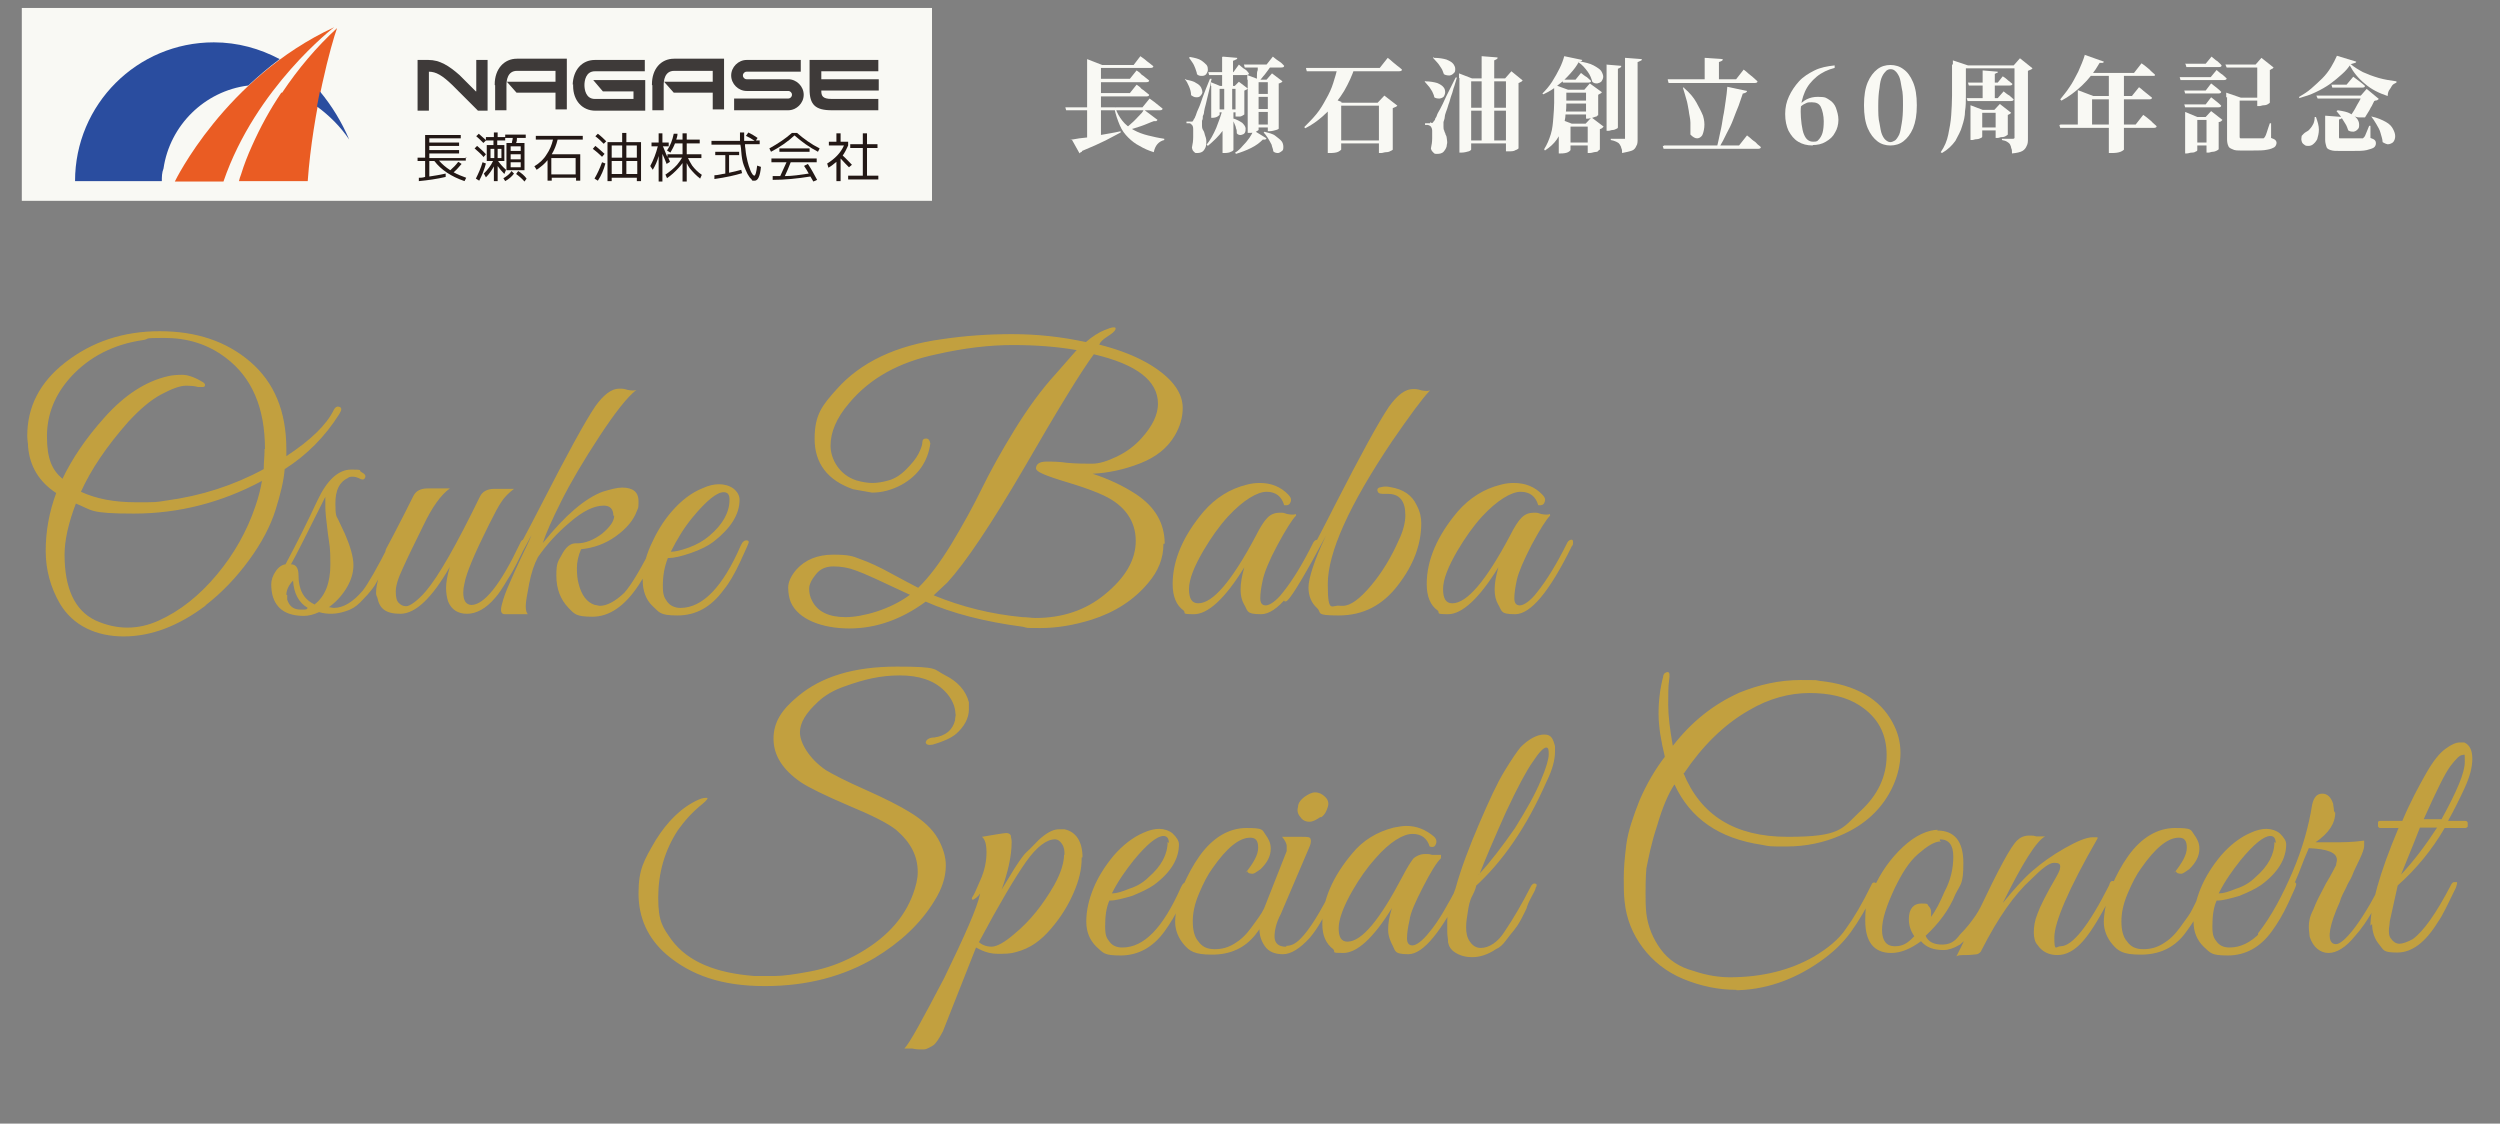 <?xml version="1.0" encoding="UTF-8"?>
<svg id="_レイヤー_2" xmlns="http://www.w3.org/2000/svg" version="1.1" viewBox="0 0 596.3 268">
  <rect x="0" y="0" width="596.3" height="268" fill="#808080" stroke="none"/>
  <!-- Generator: Adobe Illustrator 29.1.0, SVG Export Plug-In . SVG Version: 2.1.0 Build 142)  -->
  <defs>
    <style>
      .st0 {
        fill: #3e3a39;
      }

      .st1 {
        fill: #231815;
      }

      .st2, .st3 {
        fill: #f9f9f4;
      }

      .st4 {
        fill: #c2a03f;
      }

      .st5 {
        fill: #ea5c23;
      }

      .st6 {
        fill: #2a4d9f;
      }

      .st3 {
        isolation: isolate;
      }
    </style>
  </defs>
  <g>
    <g>
      <path class="st4" d="M174,119.1c0-1.2-.5-1.7-1.4-1.7-1.6,0-4.1,2-7.4,6-2,2.4-3.7,5.2-5.2,8.2,1,0,2.4-.3,4.3-1,1.9-.7,3.5-1.6,4.9-2.8,3.2-2.7,4.8-5.6,4.8-8.6h0ZM159.3,133.1c-.8,2-1.2,4.2-1.2,6.6s.4,2.9,1.1,3.9c.7.9,1.8,1.4,3.1,1.4,5.3,0,10.1-5,14.4-14.9.4-.9.9-1.3,1.5-1.2.2,0,.4.2.4.4s-.7,1.8-2,4.6-2.6,5.1-4,6.8c-3,4.1-6.6,6.1-11,6.1s-4.3-.8-5.9-2.2c-1.6-1.5-2.4-3.6-2.4-6.2s.6-5.4,1.9-8.3,2.9-5.7,5.1-8.2c2.2-2.5,4.6-4.4,7.4-5.5,1.3-.6,2.6-.9,3.8-.9s2.4.3,3.4,1c1,.8,1.5,1.7,1.5,2.7,0,3.5-2.1,6.8-6.2,10-1.3,1-3.1,1.9-5.4,2.7-2.3.8-4.1,1.2-5.3,1.2h-.2ZM146.3,123c0-1.6-.8-2.4-2.3-2.4-2.3,0-5,1.3-8.1,4-3.1,2.6-5.6,5.4-7.6,8.3-.9,1.7-1.6,3.8-2.1,6.4s-.8,4.3-.8,5.3.2,1.6.5,1.9h-5.5c-.9,0-1.1-.8-.7-2.3.4-1.6,1-3.2,1.8-5s1.7-3.9,2.8-6.2,2-4.1,2.5-5.4c-4.8,9-7.8,14.2-9.2,15.5-.6.5-.8.3-.8-.5s0-.4.2-.6c2-2.7,6.1-9.9,12.2-21.8,6.1-11.9,10.3-19.6,12.8-23.3,2-2.8,3.9-4.2,5.7-4.2h.5s.6,0,1.5.3c1,.2,1.7.2,2.1,0-2.1,1.6-5.1,5.4-8.9,11.2-3.8,5.8-6.8,10.9-9,15.3s-3.7,7.7-4.4,10c5.3-6.6,10-10.6,14.2-12.2,2-.6,3.5-1,4.7-1,2.6,0,3.9,1.1,3.9,3.2s-.1,1.5-.4,2.4c-.8,2.2-2.5,4.2-5,6-2.5,1.8-5.3,2.8-8.3,3.1-.7,1.6-1,3.1-1,4.5s.1,2.6.4,3.7c.7,2.8,2,4.5,3.9,5.1.4,0,.8.2,1.2.2,1.6,0,3.6-1,5.8-3.1,1.8-2,4.1-6,7.1-11.9.4-.8.7-1,.9-.7s.4.5.4.7-.4,1.3-1.3,3.4c-.9,2-2.1,4.3-3.7,6.7-3.3,5-7,7.5-11,7.5s-4.3-.7-5.7-2.1c-1.9-2-2.9-4.5-2.9-7.7s.4-3.3,1.3-5,1.9-2.6,3.1-2.7h.5c2,0,4-.8,6-2.3,1.9-1.6,2.9-3,2.9-4.3h-.2ZM89.7,141.4c0-2.5,1.1-5.5,3.2-9.1-.9,0-1.2-.5-.8-1.4l1.6-3c2-3.8,3.6-7,4.9-9.6.6-1.2,1.7-1.8,3.4-1.8h5.3c-2.1,1.5-4.2,4.4-6.3,8.8-2.1,4.3-3.8,7.7-4.9,10.2-1.2,2.5-1.7,4.3-1.7,5.6s.2,2.2.7,2.7,1,.8,1.8.8,2.6-1.2,4.6-3.5c3.1-3.6,7.4-11.2,13-22.7.6-1.2,1.8-1.8,3.4-1.8h4.7c-1.3,1-2.3,2-3,3.1-.7,1-1.7,2.9-3,5.5-3.5,7-5.4,11.6-5.8,13.9-.2.8-.3,1.6-.3,2.2,0,1.9.6,2.9,1.9,3,3.1,0,7-4.9,11.6-14.6.3-.8.7-1.1,1-.9s.5.4.5.7-.3,1-.8,2l-1.5,3c-.5,1-1.2,2.3-2.3,4-1,1.7-1.9,3.1-2.8,4.1-2.2,2.6-4.5,3.8-6.7,3.8s-3.7-1-4.5-2.9c-.3-.9-.5-2-.5-3.3s.3-3,.9-5c-4.2,7.4-8.2,11.2-11.8,11.2s-5-1.3-5.5-3.9c-.2-.3-.3-.7-.3-1.1h0ZM68.5,141.9v1.1c.5,1.6,1.5,2.4,3.2,2.4s1.3,0,1.7-.4c-2.2-1.3-3.3-3.5-3.5-6.5-1,1-1.6,2.2-1.6,3.4h.2ZM75,144.2c2.6-2,3.8-5.2,3.8-9.6s-.2-4.3-.6-7.4-.6-5.2-.6-6.4v-2.3c-4.4,8.8-7.1,14.2-8.2,16.1,1.2,0,1.8.9,1.8,2.6,0,3.4,1.2,5.7,3.7,6.9h0ZM78,144.8c.8,0,1.3.2,1.6.2,2.3,0,4.6-1.4,6.9-4.1,1.2-1.5,3.4-5.3,6.5-11.4,0-.3.3-.4.6-.4.5,0,.8,0,.8.6s0,.5-.4,1-.5,1.1-.7,1.6-.6,1.3-1.1,2.4-1,1.9-1.4,2.5-.8,1.4-1.4,2.4c-.6.9-1.2,1.6-1.7,2.2l-1.8,1.9c-1,1-2.1,1.7-3.5,2.1-2.1.7-4.2.8-6.3.2-1.3.6-2.5.9-3.6.9-4.1,0-6.6-1.6-7.5-4.9-.2-.8-.3-1.7-.3-2.7s.4-2.1,1.1-3.1,1.5-1.5,2.3-1.6c3-5.6,5.5-10.7,7.6-15.2,2.3-4.9,5-7.4,8.1-7.4s1.6.2,2.4.6,1.1.8.9,1.3-.6.6-1.2.3-1.2-.5-1.7-.5-.9,0-1.2.3c-2,.9-3,2.9-3,6s.2,3,.7,4,1,2.2,1.6,3.4c1.3,3,2,5.5,2,7.4s-.6,3.8-1.8,5.7c-1.2,1.9-2.7,3.4-4.3,4.5h0l-.2-.2ZM62.5,114.7c-9.7,5.2-19.9,7.8-30.6,7.8s-9.8-.8-13.8-2.4c-1.8,4.7-2.7,8.8-2.7,12.2,0,8,2.4,13.2,7.2,15.6,2.6,1.2,5.2,1.8,7.8,1.8s5.1-.6,7.5-1.7c5.1-2.3,9.7-6,13.8-10.9s7.2-10.4,9.2-16.3c.8-2.3,1.3-4.4,1.6-6.2h0ZM63.2,107.1c0-9.8-3.1-17.1-9.4-21.8-4.2-3.2-9.1-4.7-14.6-4.7s-3.3.2-5,.5c-7.1,1-12.9,4-17.3,8.8-3.8,4.2-5.7,8.9-5.7,14.2s1.2,8,3.7,10.1c2.3-4.8,5.6-9.7,10-14.6,4.8-5.4,9.9-8.7,15.3-9.9.9-.2,2-.3,3.3-.3s3,.6,4.8,1.7c.4.2.6.5.6.7s0,.4-.4.5h-1.3c-.6-.2-1.6-.3-2.9-.3s-3.3.7-5.9,2.1c-2.6,1.4-5.1,3.6-7.8,6.5-5.2,5.9-8.9,11.4-11.3,16.7,3.7,1.7,8,2.5,13.1,2.5s4.7,0,7.2-.4c8.3-1.1,16.1-3.6,23.3-7.5,0-1.6.2-3.1.2-4.6h0v-.2h0ZM49.1,144.4c-6.5,4.9-13,7.4-19.6,7.4s-12.1-2.6-15.2-7.8c-2.2-3.8-3.4-8-3.4-12.6s.8-9.2,2.5-13.8c-4.1-2.7-6.3-6.4-6.7-11,0-.9-.2-1.7-.2-2.6,0-7,3-12.8,9-17.5,6.4-5,13.9-7.5,22.6-7.5s15.9,2.4,21.6,7.3,8.6,11.8,8.6,20.8v1.7c5.8-3.8,9.6-7.5,11.3-11,.3-.6.7-.9,1.1-.8.5,0,.7.3.7.6s-.2.7-.5,1.2c-3.4,5.4-7.8,9.8-13,13.1-.2,2.7-1,6-2.2,9.8s-3.3,7.8-6.3,11.9c-3,4.1-6.4,7.7-10.4,10.8h0Z"/>
      <path class="st4" d="M369.8,122.9c-1,1-2.5,3.4-4.5,7.1-1.9,3.7-3.1,6.5-3.5,8.3s-.6,3.3-.6,4.4.4,1.7,1.3,1.7,2.5-1,4.1-3.1c2.4-3,4.7-6.8,7.1-11.6.2-.5.5-.8.8-.9.5-.2.7,0,.7.5s0,.7-.3,1c-5.3,10.8-9.8,16.2-13.5,16.2s-3.1-.8-4.1-2.4c-.5-.9-.8-2-.8-3.5s.3-3.2.9-5.3c-4.6,7.5-8.7,11.2-12,11.2s-1.8-.3-2.5-.9c-1.7-1.2-2.6-3.3-2.6-6.3,0-5.7,2.5-11.5,7.4-17.3,2.8-3.2,6.2-5.4,10.3-6.4,1.1-.3,2.1-.4,3.1-.4,2.7,0,5,.9,6.8,2.8.6.6.8,1.2.5,1.8-.2.6-.7.8-1.5.7-.6-2.1-2-3.2-4.2-3.2s-5.6,2-9.2,5.9c-2.1,2.3-4,5-5.9,8.2-2.2,3.8-3.4,6.8-3.4,9.1s.7,3.4,2.2,3.4c3.5,0,8-5.3,13.7-16,1.1-2.2,2-3.6,2.8-4.4s1.7-1.2,2.9-1.2.8,0,1.8.3c1,.2,1.7.2,2.1,0h0v.3h.1ZM335.2,122.8c0-3.3-1.4-5-4.1-5h-.7c-1,0-1.6,0-1.8-.6-.2-.5,0-.9.8-1,.7-.2,1.5-.2,2.3,0,3,.5,5.1,1.9,6.2,4.3.8,1.5,1.1,2.9,1.1,4.3,0,5-1.8,9.9-5.5,14.7-3.7,4.9-8.4,7.3-14.2,7.3s-3.9-.6-5.2-1.8c-1.3-1.2-2-2.8-2-4.9s1.4-6.6,4.2-12.4c-4.8,9-7.9,14.2-9.2,15.5-.6.5-.9.3-.9-.5s0-.4.2-.6c2-2.7,6.1-9.9,12.1-21.8,6.1-11.9,10.3-19.6,12.8-23.3,2-2.8,3.9-4.2,5.7-4.2h.5s.6,0,1.5.3c1,.2,1.7.2,2.1,0-1.9,2-4.9,6.1-9.1,12.2-10.2,15.2-15.3,26.5-15.3,34s1,4.8,3,5.2h.6c1.8,0,4-1.6,6.7-4.8s4.9-6.9,6.7-11c1-2.1,1.5-4.1,1.5-5.8h0ZM309.2,122.9c-1,1-2.5,3.4-4.5,7.1s-3.1,6.5-3.5,8.3-.6,3.3-.6,4.4.4,1.7,1.3,1.7,2.5-1,4.1-3.1c2.4-3,4.7-6.8,7.1-11.6.2-.5.5-.8.8-.9.5-.2.7,0,.7.5s0,.7-.3,1c-5.3,10.8-9.8,16.2-13.5,16.2s-3.1-.8-4.1-2.4c-.5-.9-.8-2-.8-3.5s.3-3.2.9-5.3c-4.6,7.5-8.7,11.2-12,11.2s-1.8-.3-2.5-.9c-1.7-1.2-2.6-3.3-2.6-6.3,0-5.7,2.5-11.5,7.4-17.3,2.8-3.2,6.2-5.4,10.3-6.4,1.1-.3,2.1-.4,3.1-.4,2.7,0,5,.9,6.8,2.8.6.6.8,1.2.5,1.8-.2.6-.7.8-1.5.7-.6-2.1-2-3.2-4.2-3.2s-5.6,2-9.2,5.9c-2.1,2.3-4,5-5.9,8.2-2.2,3.8-3.4,6.8-3.4,9.1s.7,3.4,2.2,3.4c3.5,0,8-5.3,13.7-16,1.1-2.2,2-3.6,2.8-4.4s1.7-1.2,2.9-1.2.8,0,1.8.3c1,.2,1.7.2,2.1,0h0v.3h.1ZM217.1,141.9c-6.8-3.2-11.1-5.2-12.9-5.8-1.8-.7-3.6-1-5.4-1s-3.2.6-4.2,1.9c-1,1.2-1.6,2.4-1.6,3.4s.2,2,.7,2.9c1.3,2.6,4,3.9,8,3.9s10.6-1.8,15.3-5.3h0ZM247,147.4c6.5,0,12-1.9,16.5-5.6,4.9-4,7.4-8.2,7.4-12.8s-2.5-8.4-7.6-10.8c-1.9-.9-4.1-1.7-6.9-2.6-2.7-.8-4.9-1.5-6.5-2.1s-2.6-1.1-2.8-1.7c0-1.1.8-1.7,2.5-1.7s2.8,0,5,.3c2.3.2,4.2.2,5.9.2s3.6-.6,5.9-1.7,4.3-2.6,5.9-4.4c2.6-2.9,3.9-5.6,3.9-8.2,0-5.5-5.1-9.4-15.3-11.8-3.1,4.2-8.6,13.2-16.5,26.9-8,13.7-14.1,22.8-18.4,27.5l-3.3,3.1c6.6,2.7,13.6,4.5,21.2,5.2,1.1,0,2.1.2,3.1.2h0ZM277.5,129.8c0,3.3-1.2,6.4-3.6,9.2-3.4,4.1-7.9,7-13.5,8.8-4.2,1.3-8.2,2-12.2,2s-2.9,0-4.2-.3c-9.1-1.2-16.9-3.2-23.2-6-5.7,4.2-11.8,6.4-18.2,6.4s-12.2-2.1-14-6.3c-.4-1-.6-2.2-.6-3.5s.7-2.8,2-4.3c2.1-2.3,5-3.5,8.7-3.5s4.6.3,6.6,1.1c2,.7,4.4,1.8,7.3,3.4,2.9,1.6,5.1,2.7,6.4,3.4,2.6-2.5,5.2-6,7.9-10.4,2.7-4.5,5.1-8.8,7.2-13.1s4.7-9,7.9-14.2,6.5-9.7,9.8-13.3l5-5.7c-4.6-.8-9.6-1.2-15.2-1.2s-11.6.7-18.2,2.2c-9.1,1.9-16,5.8-20.9,11.7-3,3.5-4.4,6.9-4.4,10.1s2.1,7,6.2,8.3c1.4.4,2.7.6,3.8.6s2.4-.2,3.8-.6c1.5-.4,2.9-1.3,4.2-2.6s2.4-2.6,3-3.8.9-2.1.9-2.7.3-.9.9-.9.9.5,1,1.2h0c-.6,4.3-2.9,7.6-6.8,9.8-2.4,1.3-4.8,1.9-7.1,1.9l-4.5-.8c-6.1-2.1-9.2-6.2-9.2-12s1.8-8,5.3-11.9c5.7-6.4,14.1-10.4,25.1-11.9,5.4-.8,10.9-1.2,16.7-1.2s11.7.6,17.6,1.9c1.6-1.4,3.1-2.3,4.3-2.8,1.2-.5,1.9-.7,2.1-.7h.4c.3,0,.4.2.2.6-.2.4-.8.9-1.9,1.6s-1.7,1.3-1.9,1.9c7.9,2,13.6,5,17.1,8.7,1.9,2.1,2.8,4.2,2.8,6.4s-.6,4.4-1.9,6.6c-1.7,2.9-4.4,5.1-8.2,6.6-3.8,1.5-7.6,2.3-11.4,2.5,3.7,1.2,7.2,2.8,10.4,4.9,4.5,3,6.8,6.9,6.8,11.8h-.3Z"/>
    </g>
    <path class="st4" d="M581.1,197.4h-3.9c-.6,1.5-2.1,5.4-4.5,11.2,3-3.2,5.8-6.9,8.6-11.2h-.2,0ZM582.3,195.5c3.7-6.7,5.6-11.2,5.6-13.7s0-1.7-.6-1.7-1.5.9-2.8,2.6-3.4,6-6.4,12.7h4.3v.2h0ZM565.4,220.9c0-4.7,2.1-12.5,6.7-23.4h-4.3c-.2,0-.4,0-.6-.4v-.9c0-.4.4-.4.6-.4h5.2c1.9-4.5,3.9-8.2,5.6-11.2s3.2-4.9,4.7-6,2.6-1.5,3.2-1.5h1.3c1.3.6,1.9,1.9,1.9,3.9s-.6,4.3-1.9,7.1-2.6,5.4-3.9,7.7h4.1c.2,0,.4,0,.6.4v.9c0,.2-.4.4-.6.4h-4.9c-3,5.2-6.9,9.9-11.2,13.7l-1.9,8.6c0,.6-.2,1.5-.2,2.1s0,1.5.6,2.1c.4.6,1.1,1.1,1.9,1.1s1.9-.4,3.2-1.1c2.6-1.9,5.6-6.2,9-12.7.2-.4.4-.9.9-.9h.6c.2,0,0,.6-.2,1.3-1.9,3.9-3.2,6.7-4.3,8.2-3,4.9-6.2,7.3-9.7,7.3s-3.2-.6-4.3-1.9-1.7-3-1.7-4.9h0l-.4.4h0ZM557,193.8c0,2.6-1.5,4.9-4.7,7.1h4.5c1.9,0,4.3,0,7.1-.4v1.3c0,.6-.4,1.7-1.1,3.2s-1.3,2.6-1.7,3.7-1.1,1.9-1.5,3c-.4.9-1.1,1.9-1.5,3.4-.6,1.3-1.1,2.6-1.5,3.7-1.5,4.3-1.1,6.4.6,6.4s5.8-4.7,10.5-14c.4-.6.6-1.1.9-.9s.4.4.4.6-.4,1.1-1.1,2.6-1.5,3-2.4,4.5-2.1,3.4-3.9,5.4c-2.1,2.6-4.3,3.9-6.2,3.9s-3.7-1.3-4.5-3.9c0-.4-.2-1.3-.2-2.4s.2-2.4,1.1-4.1c.6-1.7,1.7-3.7,3-6.2,1.5-2.4,2.1-3.9,2.4-4.3,0-.4.2-.9.2-1.3,0-1.7-2.1-2.6-6.7-2.8l-1.1,2.6c-3.4,9.2-6.9,15.5-10.1,18.7-.6.4-.9.4-.9-.4s0-.4,0-.6c3.2-4.1,5.8-9,8.2-14.6s3.9-11,4.7-16.1c.4-1.7,1.1-2.6,2.4-2.6s2.1.9,2.6,2.4c0,.4.2,1.1.2,1.7h0l.2.4h0ZM542.8,201.1c0-1.1-.4-1.7-1.3-1.7-1.5,0-3.9,1.9-7.1,5.8-1.9,2.4-3.7,4.9-5.2,7.9,1.1,0,2.4-.4,4.1-1.1,1.9-.6,3.4-1.5,4.7-2.8,3-2.6,4.5-5.4,4.5-8.4h0l.2.2h0ZM528.8,214.6c-.9,1.9-1.1,4.1-1.1,6.4s.4,2.8,1.1,3.7,1.7,1.3,3,1.3c5.2,0,9.7-4.7,14-14.4.4-.9.9-1.3,1.5-1.1.2,0,.4,0,.4.4s-.6,1.7-1.9,4.5c-1.3,2.8-2.6,4.9-3.9,6.7-2.8,3.9-6.4,5.8-10.5,5.8s-4.1-.6-5.8-2.1c-1.5-1.5-2.4-3.4-2.4-6s.6-5.2,1.7-7.9,2.8-5.4,4.9-7.9c2.1-2.4,4.5-4.3,7.1-5.4,1.3-.6,2.6-.9,3.7-.9s2.4.4,3.2,1.1c.9.9,1.5,1.7,1.5,2.6,0,3.4-1.9,6.7-6,9.7-1.3.9-3,1.7-5.2,2.6-2.1.6-3.9,1.1-5.2,1.1h-.2v-.2h.1ZM518.6,208.2c1.9-2.4,3-4.3,3-6s-.6-2.4-1.9-2.4c-2.6,0-5.6,2.4-9,7.3-1.1,1.5-2.1,3.4-3.2,6s-1.5,4.7-1.5,6.7.4,3.7,1.3,4.7c.9,1.3,2.1,1.9,3.9,1.9s3.2-.4,4.7-1.3,2.8-2.1,4.1-3.9,2.4-3.2,3-4.5,1.5-3,2.8-5.4c.4-.9.6-1.1,1.1-.9.2,0,.4.4.4.6s-.4,1.1-1.1,2.8c-.9,1.5-1.5,3-2.1,4.5-.9,1.5-1.9,3-3.2,4.7-2.6,3.2-6,4.7-10.3,4.7s-5.4-.9-6.7-2.4-2.1-3.4-2.1-5.4.6-5.2,1.7-8.2c1.3-3,2.6-5.4,4.1-7.5,3.2-4.5,7.1-6.7,11.2-6.7s3.7.4,4.5,1.5,1.3,2.1,1.3,3.4c0,1.9-.9,3.4-2.4,4.9-.9.6-1.5,1.1-1.9,1.1s-1.1,0-1.3-.6h-.2l-.2.4h0ZM500.3,200c-6.9,12-10.3,20-10.3,23.6s.4,2.1,1.5,2.1c2.8,0,6.7-4.9,11.6-14.6.2-.9.6-1.1,1.1-.9.4,0,.4.4.4.6s0,.6-.2,1.1c-3,6-5.4,10.1-7.5,12.5s-4.1,3.4-6.2,3.4-3.7-.9-4.7-2.4c-.6-.6-.9-1.7-.9-3s.2-2.8.9-4.5c.6-1.7,2.1-4.7,4.5-8.8.6-1.1.9-1.7.9-2.4s-.4-.9-1.5-.9-2.8,1.3-5.4,3.9c-4.1,3.7-7.9,9.2-11.8,16.8-.2.6-.6.9-1.1,1.1-.4,0-1.3.2-2.6.2s-2.1,0-2.4.4c.9-1.7,2.6-5.4,5.4-11,4.7-9.9,7.7-15.5,9.2-16.8.6-.6,1.5-1.1,2.8-1.1s.9,0,1.7.2h2.1c-2.1,1.1-5.4,6.4-10.1,15.9,2.6-3.2,4.9-5.8,7.1-7.7s4.7-3.7,7.7-5.4,5.2-2.6,6.7-2.6.6,0,.9,0h.2v.3h0ZM462.9,200.7c-1.5,0-3.2,1.1-5.4,3s-3.9,4.7-5.6,8.2c-1.9,4.1-3,7.3-3,9.9s1.1,3.9,3,3.9,3-.6,4.7-2.4c-.9-1.3-1.3-2.6-1.3-4.1,0-2.4,1.1-3.7,3-3.7s1.3.2,1.7.6c.4.4.6.9.6,1.3v1.3c1.1-1.5,2.1-3.4,3.2-6,1.5-2.8,2.1-5.6,2.1-8.4s-1.1-4.1-3.2-4.1h0v.4h.2,0ZM462.1,198.1c4.1,0,6.2,2.6,6.2,7.7s-.6,4.9-1.9,7.5c-1.5,3.7-3.9,6.9-7.1,9.9.6,1.5,2.1,2.1,3.9,2.1s3-.6,4.3-2.4c1.7-1.7,2.8-3.2,3.7-4.5s1.3-2.4,1.7-2.8.9-1.5,1.3-2.6.9-1.9,1.1-2.1c0-.2.2-.4.6-.4.6,0,.9,0,.9.6v.6l-.4,1.1c-.4.9-.6,1.3-.9,1.7,0,.4-.4.9-.9,1.7-.4.9-.9,1.5-1.1,2.1-.2.4-.6,1.1-1.3,1.9-.4.9-1.1,1.5-1.5,1.9s-.9,1.1-1.5,1.7c-.6.6-1.3,1.1-1.7,1.5-1.5.9-2.8,1.3-3.9,1.3-2.4,0-4.1-.6-5.4-2.1-2.6,1.9-4.9,2.8-7.1,2.8-4.1,0-6.2-2.6-6.2-7.7s.6-4.9,1.9-7.5c1.7-3.9,4.1-7.3,7.1-10.1s6-4.1,8.6-4.1h-.4v.2h0ZM401.5,184.3c4.1,10.1,12.2,15.3,24.9,15.3s12.9-1.9,17.2-6c4.3-3.9,6.4-8.4,6.4-13.5s-2.1-9-6.4-11.8c-3.2-2.1-7.3-3-12-3s-9.7,1.3-14.4,4.1c-6,3.4-11.2,8.6-15.5,15h-.2ZM414.2,236.1c-4.3,0-8.6-.9-12.7-2.6-4.1-1.7-7.3-4.3-9.7-7.5s-3.9-6.9-4.3-11c-.2-1.7-.2-3.4-.2-5.6s.2-4.7.6-7.9,1.7-6.9,3.2-10.7c1.7-3.9,3.7-7.3,6-10.3-.9-3.7-1.5-7.1-1.5-10.3s.4-6.2,1.1-8.8c0-.4.2-.6.4-.9.2,0,.4-.2.6-.2.6,0,.6.6.4,2.1-.2,1.3-.2,3.4-.2,5.8s.4,5.8,1.1,9.7c4.5-5.8,9.7-9.9,15.9-12.7,4.7-1.9,9.5-3,14.6-3s3,0,4.5.2c8.6.9,14.4,4.3,17.4,9.9,1.3,2.4,1.9,4.7,1.9,7.3s-.6,5.2-1.7,7.7c-2.4,5.4-6.7,9.5-12.7,12-3.9,1.7-8.2,2.6-12.7,2.6s-3.9,0-6-.4c-10.1-1.5-17-6.2-20.8-14.4-1.3,1.9-2.8,5.2-4.1,9.7-1.5,4.5-2.1,7.9-2.6,10.3-.2,2.4-.2,4.5-.2,6s0,3.2.2,4.9c.4,3,1.5,5.8,3.4,8.4,1.9,2.6,4.5,4.3,7.9,5.2,3.2,1.1,6.2,1.5,8.6,1.5,7.7,0,14.4-1.7,20-4.9,3.2-1.9,6-4.1,7.7-6.7,1.9-2.6,3.9-6,6-10.3.2-.6.6-.9,1.1-.6.4,0,.4.6,0,1.5-2.1,4.3-4.1,7.7-6,10.3s-4.3,4.9-7.5,7.1c-6.2,4.3-13.1,6.7-20.4,6.7h.7ZM352.7,208.6c2.8-3,5.6-6.7,8.6-11,2.8-4.5,4.9-8.2,6.2-11.4,1.3-3,1.9-5.2,1.9-6.2s0-1.7-.6-1.7-1.7,1.1-3.2,3.4c-1.5,2.1-3.7,6.2-6.4,12-2.6,5.8-4.7,10.7-6.4,15h0v-.2h-.1ZM352.1,211.2c0,.2-.2,1.1-.9,2.4s-.9,2.6-1.1,3.9c-.2,1.3-.4,2.4-.4,3.7s.2,2.4.9,3.4,1.5,1.5,2.6,1.5c1.9,0,4.1-1.3,5.8-4.1,1.9-2.8,3.9-6.2,6-10.3.4-.9.9-1.1,1.3-.9.2,0,.4.4,0,.9,0,.4-.4,1.1-1.1,2.4s-.9,1.9-1.1,2.6c-.2.4-.6,1.3-1.3,2.6s-1.3,2.1-1.7,2.6-1.1,1.3-1.9,2.4-1.5,1.7-2.4,2.1c-1.9,1.3-3.9,1.9-5.6,1.9s-3-.4-4.1-1.1-1.5-1.5-1.7-2.4c0-.9-.2-1.7-.2-2.4v-2.6c0-1.7.4-3.4,1.1-5.2.4-1.7.9-2.6.9-2.8,1.3-4.7,3.2-9.7,5.6-15.3s4.3-9.7,6-12.5,3-4.7,3.9-5.8c1.9-1.9,3.9-3,5.6-3s2.1.9,2.6,2.8v1.3c0,1.9-.6,4.3-2.1,7.3-4.7,10.7-10.5,19.1-17.2,25.1h0l.6-.6h0ZM343.7,204.7c-1.1,1.1-2.4,3.2-4.3,6.9s-3,6.2-3.2,7.9c-.4,1.7-.6,3.2-.6,4.3s.4,1.7,1.3,1.7,2.4-1.1,3.9-3c2.4-2.8,4.5-6.7,6.9-11.2.2-.4.4-.9.9-.9s.6,0,.6.4,0,.6-.2,1.1c-5.2,10.3-9.5,15.7-13.1,15.7s-3-.9-3.9-2.4c-.4-.9-.9-1.9-.9-3.4s.2-3,.9-5.2c-4.5,7.3-8.4,10.7-11.6,10.7s-1.7-.2-2.4-.9c-1.7-1.3-2.6-3.2-2.6-6,0-5.6,2.4-11.2,7.1-16.8,2.6-3.2,6-5.2,9.9-6.2,1.1-.2,2.1-.4,3-.4,2.6,0,4.7.9,6.7,2.6.6.6.6,1.3.4,1.7-.2.6-.6.9-1.5.6-.6-1.9-1.9-3-4.1-3s-5.4,1.9-8.8,5.8c-1.9,2.1-3.9,4.9-5.6,7.9-2.1,3.7-3.2,6.7-3.2,8.8s.6,3.2,2.1,3.2c3.4,0,7.7-5.2,13.1-15.5,1.1-2.1,1.9-3.4,2.6-4.3.6-.6,1.7-1.1,2.8-1.1s.9,0,1.7.2h2.1v.8h0ZM306.8,225.6c1.1,0,2.1-.4,3.4-1.7,2.1-2.1,4.7-6.2,7.9-12.7.4-.9.9-1.1,1.1-.6v.6c0,.4-.2.9-.6,1.9-.4.9-.9,1.9-1.3,2.6-.4.9-1.1,2.1-2.1,3.9s-1.9,3-2.8,4.1c-2.4,2.6-4.5,3.9-6.4,3.9s-3.4-.6-4.3-1.9-1.3-2.6-1.3-4.1.4-3.2,1.1-4.9l5.4-13.7v-1.3c0-.4-.4-1.3-1.1-2.1h4.7c1.3,0,2.1,0,2.1.6.2.4,0,1.3-.4,2.1l-6.7,15.7c-1.1,2.1-1.5,3.9-1.5,5.4s.9,2.4,2.6,2.4h.2v-.2h0ZM314.9,194.9c-.9.6-1.7,1.1-2.6,1.1s-1.7-.4-2.1-1.1c-.6-.6-.9-1.5-.6-2.4,0-.9.6-1.7,1.5-2.4.9-.6,1.7-1.1,2.6-1.1s1.7.4,2.4,1.1.9,1.5.6,2.4-.6,1.7-1.5,2.4h-.3ZM297.1,208.2c1.9-2.4,3-4.3,3-6s-.6-2.4-1.9-2.4c-2.6,0-5.6,2.4-9,7.3-1.1,1.5-2.1,3.4-3.2,6s-1.5,4.7-1.5,6.7.4,3.7,1.3,4.7c.9,1.3,2.1,1.9,3.9,1.9s3.2-.4,4.7-1.3,2.8-2.1,4.1-3.9,2.4-3.2,3-4.5,1.5-3,2.8-5.4c.4-.9.6-1.1,1.1-.9.2,0,.4.4.4.6s-.4,1.1-1.1,2.8c-.9,1.5-1.5,3-2.1,4.5-.9,1.5-1.9,3-3.2,4.7-2.6,3.2-6,4.7-10.3,4.7s-5.4-.9-6.7-2.4-2.1-3.4-2.1-5.4.6-5.2,1.7-8.2c1.3-3,2.6-5.4,4.1-7.5,3.2-4.5,7.1-6.7,11.2-6.7s3.7.4,4.5,1.5,1.3,2.1,1.3,3.4c0,1.9-.9,3.4-2.4,4.9-.9.6-1.5,1.1-1.9,1.1s-1.1,0-1.3-.6h-.2l-.2.4h0ZM278.8,201.1c0-1.1-.4-1.7-1.3-1.7-1.5,0-3.9,1.9-7.1,5.8-1.9,2.4-3.7,4.9-5.2,7.9,1.1,0,2.4-.4,4.1-1.1,1.9-.6,3.4-1.5,4.7-2.8,3-2.6,4.5-5.4,4.5-8.4h0l.2.2h0ZM264.7,214.6c-.9,1.9-1.1,4.1-1.1,6.4s.4,2.8,1.1,3.7,1.7,1.3,3,1.3c5.2,0,9.7-4.7,14-14.4.4-.9.9-1.3,1.5-1.1.2,0,.4,0,.4.4s-.6,1.7-1.9,4.5-2.6,4.9-3.9,6.7c-2.8,3.9-6.4,5.8-10.5,5.8s-4.1-.6-5.8-2.1c-1.5-1.5-2.4-3.4-2.4-6s.6-5.2,1.7-7.9,2.8-5.4,4.9-7.9c2.1-2.4,4.5-4.3,7.1-5.4,1.3-.6,2.6-.9,3.7-.9s2.4.4,3.2,1.1c.9.9,1.5,1.7,1.5,2.6,0,3.4-1.9,6.7-6,9.7-1.3.9-3,1.7-5.2,2.6-2.1.6-3.9,1.1-5.2,1.1h-.2v-.2h0ZM253.9,203.9c0-.9,0-1.7-.6-2.6-.4-.6-.9-1.1-1.7-1.1-1.9,0-4.3,1.7-6.9,5.4s-6.4,10.1-11.2,19.1c.6.6,1.7,1.1,3,1.1s3.2-1.1,5.4-3c3.9-3.2,6.9-7.1,9.5-11.6,1.7-3,2.4-5.6,2.4-7.3h.2-.1,0ZM258,204.7c0,2.6-.6,5.2-1.9,8.2s-3,5.8-5.4,8.6-4.9,4.7-8.4,5.6c-1.3.4-2.6.4-4.3.4s-3.2-.4-5.2-1.5l-7.9,20c-.9,1.7-1.7,3-2.4,3.4s-1.5.9-2.1.9h-1.3s-.6,0-1.5-.2h-1.9c1.3-1.3,4.3-6.9,9.5-16.8,4.9-10.1,7.9-16.8,8.6-20.2-.6.9-1.3,1.3-1.7,1.5-.4,0-.4-.4,0-.9.4-.6.9-1.9,1.7-3.7,1.1-2.4,1.5-4.7,1.5-6.7s-.4-3.2-1.1-3.7c3.4-.6,5.4-.9,5.8-.9.6,0,.9.2,1.1.6,0,.4.2.9.2,1.5,0,3.4-.9,7.3-2.4,11.4l1.7-2.8c1.9-3.2,3.4-5.4,4.3-6.2s1.9-1.9,3-3c1.7-1.5,3.2-2.4,4.7-2.4s.9,0,1.3,0c2.8.6,4.3,3,4.3,6.7h-.2v.2h0ZM227.9,170.4c0-1.9-.9-3.9-2.6-5.6-2.6-2.6-6.2-3.7-10.7-3.7s-8.4.9-13.1,2.6c-2.6.9-4.7,2.1-6.4,3.7-2.8,2.6-4.3,4.9-4.3,7.3s2.1,6.2,6.2,9c1.5.9,4.7,2.6,9.5,4.7,4.7,2.1,8.2,3.9,10.3,5.2,3.2,1.9,5.6,4.1,6.9,6.4s1.9,4.5,1.9,6.4c0,2.8-.9,5.6-2.8,8.6-3.2,5.2-7.9,9.7-14.2,13.5-7.3,4.3-15.9,6.7-26.2,6.7s-17.6-2.6-23.4-7.5c-4.5-3.9-6.7-8.8-6.7-14.6s1.3-7.9,4.1-12.7c2.8-4.5,6.2-7.9,10.3-9.7.9-.4,1.5-.4,1.9-.4s0,.6-1.1,1.5c-2.4,1.9-4.3,4.1-5.8,6.2-3.2,4.9-4.7,10.3-4.7,16.1s1.1,7.1,3.2,10.1c3.9,5.2,10.5,7.9,19.8,8.6h4.7c2.1,0,4.9-.4,8.6-1.1s7.1-1.9,10.5-3.7c7.3-3.9,11.8-8.8,14-14.8.6-1.7,1.1-3.4,1.1-5.2,0-3.9-1.7-7.1-5.2-10.1-1.9-1.5-5.6-3.4-11.4-5.8-5.6-2.4-9.5-4.3-11.4-5.6-4.3-3-6.4-6.4-6.4-10.3s1.9-6.9,5.8-10.1c5.6-4.7,13.3-7.1,23.6-7.1s8.6.6,11.6,2.1,4.9,3.7,5.6,6.4v1.7c0,2.1-1.1,4.1-3,5.8-1.3,1.1-3.2,1.9-5.6,2.6-1.1.2-1.5,0-1.7-.4,0-.6.6-1.3,2.1-1.3,2.6-.4,4.3-1.7,4.9-4.1,0-.6.2-1.3.2-1.7h-.2v.3h0Z"/>
  </g>
  <g>
    <path class="st2" d="M254.3,25.6h18.2l1.7-2.1c.4.3.8.6,1.1.8.3.3.7.5,1,.8s.7.5,1,.8c0,.3-.3.4-.7.4h-22.3l-.2-.7s.2,0,.2,0ZM255.4,33.3c.7,0,1.6-.3,2.9-.4s2.6-.4,4.2-.7,3.1-.5,4.8-.9v.3c-1,.5-2.2,1.2-3.6,1.9s-3.4,1.6-5.6,2.5c0,.2-.2.3-.3.3,0,0-.3.2-.3.3l-1.9-3.4h-.2ZM259.3,15.5v-1.4l3.6,1.4h-.3v10.4h-3.3v-10.4h0ZM259.3,25.6h3.3v7.7l-3.3.3v-8.1h0ZM260.7,15.5h9.7l1.6-2.1c.4.3.8.6,1.1.8.3.3.6.5,1,.8.3.3.7.5,1,.8,0,.3-.3.4-.7.4h-13.7v-.7h0ZM260.8,18.8h8.7l1.6-2c.4.3.8.5,1,.8s.6.4,1,.8c.3.3.7.5,1,.8,0,.3-.3.4-.7.4h-12.6v-.7h0ZM260.8,22.2h8.7l1.6-2c.4.3.8.5,1,.8s.6.4,1,.8c.3.3.7.5,1,.8,0,.3-.3.4-.7.4h-12.6v-.7h0ZM266,25.6c.4,1.3,1,2.3,1.7,3.2s1.6,1.6,2.7,2.2,2.2,1,3.4,1.3c1.2.3,2.5.6,3.9.8v.3c-1.3.3-2.2,1.3-2.5,2.9-1.3-.4-2.4-.9-3.4-1.5-1-.5-1.9-1.2-2.7-2s-1.5-1.7-2-2.9-1-2.5-1.3-4.1l.3-.2h-.2s.1,0,.1,0ZM272.9,26.2l3.2,2.4s-.2.2-.3.3h-.6c-.9.3-1.9.8-3.1,1.2-1.2.4-2.4.8-3.6,1l-.2-.3c.5-.4,1.1-1,1.7-1.5s1.1-1.1,1.6-1.6,1-1,1.2-1.5h.1,0Z"/>
    <path class="st2" d="M282.9,19c1,.2,1.9.4,2.4.8.6.3,1,.7,1.2,1.1s.3.8.3,1.1-.3.7-.5.9c-.3.3-.6.3-1,.3s-.8-.2-1.2-.5c0-.7-.2-1.4-.5-2.1s-.6-1.3-1-1.7h.3ZM284,29h.4s.2-.2.3-.4c0-.2.2-.3.3-.5,0-.2.2-.4.3-.8s.3-.8.6-1.5c.3-.6.6-1.6,1-2.7s1-2.6,1.7-4.3h.4c-.2.6-.3,1.2-.4,1.9-.2.7-.3,1.4-.5,2.1s-.3,1.4-.5,2.1c-.2.6-.3,1.2-.4,1.7,0,.5-.2.9-.3,1.1,0,.3,0,.8-.2,1.1v1c0,.4,0,.9.3,1.3s.3.9.5,1.4.3,1.1.2,1.9c0,.6-.3,1.1-.6,1.5s-.9.6-1.5.6-.5,0-.8-.3c-.3-.2-.4-.5-.5-1,.2-.9.3-1.7.3-2.5v-2c0-.5-.2-.9-.4-1-.2-.2-.3-.3-.5-.3h-.7v-.4h1ZM283.9,13.6c1.1.2,2,.4,2.6.8s1,.8,1.3,1.1c.3.4.3.9.3,1.2s-.2.7-.4,1c-.3.3-.6.4-1,.4s-.8,0-1.2-.4c0-.4-.3-1-.4-1.4-.2-.5-.4-1-.7-1.4s-.5-.8-.8-1.1l.2-.2s.1,0,.1,0ZM291.6,26.1h2.5v.4c-.5,1.6-1.4,3.2-2.4,4.6s-2.3,2.6-3.6,3.7l-.3-.3c.9-1.1,1.6-2.4,2.3-4,.6-1.5,1.1-2.9,1.5-4.4h0ZM288.3,17.2h5.9l1.3-1.8c.5.4,1,.9,1.4,1.1.4.2.7.6,1,1,0,.3-.3.4-.7.4h-8.8l-.2-.7h.1ZM288.8,20.5v-.9l2.2.9h4.3v.7h-4.4v6.2s-.2.2-.5.4c-.3.2-.8.3-1.2.3h-.3v-7.6h-.1ZM290.2,26.1h5.1v.7h-5.1v-.7ZM291.6,13.5l3.5.3c0,.2,0,.3-.3.4s-.3.2-.7.3v6.6h-2.6v-7.5h.1ZM291.9,20.8h2v5.6h-.3.6v9.4s-.2.3-.6.4c-.3.2-.9.3-1.6.3h-.4v-10.1h.7-.3v-5.6h-.1ZM294,28.2c1,.3,1.7.7,2.3,1.1.4.4.8.9.8,1.3s0,.8-.2,1.1c-.2.3-.5.4-.9.5-.3,0-.7,0-1-.4,0-.4,0-.9-.2-1.2,0-.4-.3-.9-.4-1.2-.2-.4-.3-.8-.5-1l.3-.2h-.2,0ZM299,31.1l3.1,1.9s-.2.2-.3.3h-.6c-.8.8-1.6,1.4-2.8,2s-2.3,1-3.6,1.4l-.2-.3c.7-.4,1.3-1,1.8-1.6.6-.6,1.1-1.2,1.6-1.9.4-.6.8-1.3,1-1.8h0ZM294.7,20.5h-.2l1-1,2.1,1.6s-.2.2-.3.3c-.2,0-.3.2-.5.2v5.7l-.3.2c-.3.2-.4.2-.7.3h-1.1v-7.3h0ZM296.7,15.4h5.4l1.5-1.9c.6.5,1.1.9,1.6,1.2s.8.7,1.1,1c0,.3-.3.4-.7.4h-8.7l-.2-.7h0ZM297.5,19v-1.1l2.9,1.1h1.7l1.3-1.5,2.5,1.9s-.2.2-.3.3c-.2,0-.3.2-.6.2v10.8s-.2.2-.6.3-1,.3-1.6.3h-.4v-11.7h-2.2v11.4s-.2.2-.6.4c-.3.2-.9.3-1.6.3h-.4v-12.7h0ZM299.2,22.4h3.9v.7h-3.9v-.7ZM299.2,26h3.9v.7h-3.9v-.7ZM299.3,29.7h3.8v.7h-3.8v-.7ZM300.2,15.4h3.2c-.3.4-.6.9-1,1.4s-.7,1-1.1,1.4c-.3.4-.7.9-1,1.1h-.5v-1.2c0-.4,0-1,.2-1.4v-1.3h.3s-.1,0-.1,0ZM301.5,31.4c1.1.3,2.1.5,2.7,1,.6.5,1.1.8,1.5,1.3.3.4.4.9.4,1.3s0,.8-.3,1-.5.4-.9.5c-.3,0-.8,0-1.2-.4,0-.5-.3-1-.4-1.6-.3-.5-.5-1-.9-1.6s-.7-1-1-1.3l.3-.2s-.2,0-.2,0Z"/>
    <path class="st2" d="M318.9,16.2h4.2c-.6,1.8-1.4,3.6-2.5,5.5-1.1,1.8-2.4,3.5-4,5-1.6,1.6-3.3,2.9-5.3,3.9l-.2-.3c1-1,2-2,2.9-3.1s1.6-2.3,2.3-3.6c.7-1.2,1.3-2.5,1.7-3.8s.8-2.5,1-3.7v.2h-.1ZM311.6,16.2h17.5l1.9-2.4c.4.3.9.7,1.2,1s.8.6,1.1.9c.4.3.8.6,1.1.9,0,.3-.3.4-.8.4h-21.9l-.2-.7h0ZM319.9,24.5v11.2s-.3.3-.7.5-1.1.3-1.9.3h-.6v-11.2l1.2-1.8,2.3.9h-.3ZM317.6,24.5h12.5v.7h-12.5v-.7ZM318,33.5h12.2v.7h-12.2v-.7ZM328.9,24.5h-.3l1.6-1.7,3.1,2.4s-.3.3-.4.3-.4.2-.7.3v9.9s-.2.2-.5.3c-.3.2-.7.3-1.1.3s-.8.2-1.2.2h-.5v-12h0Z"/>
    <path class="st2" d="M340,19.4c1.1,0,2.1.2,2.8.4.7.3,1.2.6,1.5,1,.3.3.4.8.4,1.2s-.2.8-.3,1c-.3.3-.5.4-1,.5-.4,0-.9,0-1.3-.3,0-.4-.3-.9-.5-1.4-.3-.4-.5-.9-.9-1.3s-.6-.8-.9-1l.2-.2h0ZM341.3,29.3h.4s.2-.2.3-.4c.2-.2.3-.3.3-.5s.3-.4.4-.8.4-.9.8-1.6.8-1.6,1.4-2.9,1.4-2.7,2.3-4.6h.3c-.2.7-.4,1.3-.6,2-.3.7-.4,1.5-.7,2.2-.3.8-.4,1.5-.7,2.2-.2.7-.4,1.3-.6,1.8s-.3,1-.3,1.2c0,.4-.2.8-.3,1.2v1.1c0,.3,0,.7.2,1,0,.3.3.6.3.9.2.3.3.7.3,1s.2.9,0,1.4c0,.6-.3,1.1-.7,1.6s-1,.6-1.6.6-.6,0-.9-.3-.5-.5-.6-1c.2-.9.3-1.6.3-2.4v-1.9c0-.5-.3-.9-.4-1s-.3-.2-.6-.3h-.7v-.4h1.2v-.2h.2ZM342.1,13.8c1.2,0,2.2.2,2.9.4.7.3,1.3.6,1.6,1,.3.4.5.8.5,1.2s0,.8-.3,1c-.3.3-.5.5-1,.6-.4,0-.9,0-1.4-.3-.2-.4-.3-1-.6-1.4s-.6-1-1-1.4-.7-.8-1-1.1l.2-.2h0v.2h0ZM348,18.7v-1.2l3.1,1.2h7.9l1.5-1.7,2.7,2.2s-.3.2-.3.3c-.2,0-.3.2-.7.3v15.6s-.3.3-.7.4c-.4.3-1,.3-1.8.3h-.5v-16.7h-8.3v16.3s-.2.3-.6.4-1,.3-1.7.3h-.5v-17.8h-.1ZM350.2,25.7h10.1v.7h-10.1v-.7ZM350.2,33.5h10.1v.7h-10.1v-.7ZM353.4,13.4l3.8.3c0,.2,0,.3-.2.4,0,0-.3.2-.6.3v19.4h-3V13.4h0Z"/>
    <path class="st2" d="M376.6,14.7c-.5,1-1.2,1.9-2.1,2.9s-1.8,1.9-2.9,2.7c-1,.9-2.2,1.6-3.5,2.2l-.2-.2c.8-.8,1.6-1.7,2.3-2.8s1.3-2.2,1.8-3.2.9-2.1,1.1-2.9l4.3.9c0,.2-.2.3-.3.3-.2,0-.4.2-.8.2h.3ZM370.7,21.4v-1.2l3.3,1.2h-.4v3.2c0,.8,0,1.6-.2,2.7,0,1-.3,2-.6,3-.3,1-.9,2.1-1.5,3-.7,1-1.6,1.8-2.8,2.6l-.2-.3c.7-1.1,1.2-2.3,1.6-3.6s.5-2.6.6-3.9.2-2.5.2-3.6v-3.2h0ZM371.8,29.5v-1.2l3.1,1.2h-.3v6.3s-.2.3-.6.5-1,.3-1.7.3h-.5v-7.1h0ZM372.2,21.4h7.1v.7h-7.1v-.7ZM372.2,24h7.1v.7h-7.1v-.7ZM372.2,26.6h7v.7h-7v-.7ZM372.7,19h3.1l1.3-1.6c.5.4,1,.8,1.4,1,.3.3.7.6,1,.9,0,.3-.3.4-.7.4h-6l-.2-.7h.1ZM373.2,29.5h6.1v.7h-6.1v-.7ZM373.4,34h6.1v.7h-6.1v-.7ZM376.6,14.6c1.5.3,2.6.5,3.5,1s1.5.9,1.8,1.3c.3.5.5,1,.5,1.4s-.2.8-.4,1.1c-.3.3-.6.4-1,.5-.4,0-.8,0-1.2-.4-.2-.7-.5-1.6-1.1-2.4s-1.3-1.7-2.3-2.3h.3v-.2h0ZM378.2,21.4h-.3l1.3-1.5,2.9,2.1s-.2.2-.3.3c-.2,0-.3.2-.6.3v4.9s-.2,0-.4.3c-.3,0-.6.2-1,.3-.3,0-.7.2-1,.2h-.5v-6.7h0v-.2s-.1,0-.1,0ZM378.5,29.5h-.3l1.4-1.5,2.9,2.2-.3.3c-.2.2-.3.2-.6.3v4.9s-.2,0-.4.3-.6.2-1,.3-.7.2-1,.2h-.5v-6.9h-.2ZM383.1,15.4l3.6.3c0,.2,0,.3-.2.4s-.3.2-.6.3v14s0,.2-.3.3-.5.3-.9.3-.7.2-1,.2h-.5V15.2h0v.2s-.1,0-.1,0ZM387.7,13.8l3.9.3c0,.2,0,.3-.3.4s-.3.2-.7.3v18.3c0,.7,0,1.3-.3,1.7-.2.5-.5.9-1,1.1s-1.4.4-2.4.6c0-.4,0-.9-.2-1.2,0-.3-.3-.7-.4-.9-.2-.3-.4-.4-.8-.6s-.8-.3-1.3-.4v-.3h3.4V13.8h0Z"/>
    <path class="st2" d="M396.9,34.7h17.9l1.9-2.4c.4.3.9.7,1.2,1s.8.5,1.1.9.8.6,1,.9c0,.3-.3.4-.8.4h-22.4l-.2-.7h.3ZM397.9,18.9h16.2l1.8-2.3c.4.3.9.7,1.2,1,.3.3.7.5,1.1.9.3.3.7.6,1,.9,0,.3-.3.4-.7.4h-20.5l-.2-.7h0v-.2s.1,0,.1,0ZM401.7,21c1.3,1.1,2.3,2.3,2.9,3.4s1.2,2.2,1.6,3.2c.3,1,.4,1.9.3,2.8s-.3,1.5-.5,1.9c-.3.4-.7.7-1.2.7s-1-.3-1.6-.9v-2.8c0-1-.3-1.9-.4-2.9-.2-1-.3-1.9-.6-2.8-.3-1-.5-1.8-.8-2.7h.3ZM406.7,13.8l4.2.3c0,.2,0,.3-.2.4,0,0-.3.2-.7.3v4.5h-3.4v-5.5s.1,0,.1,0ZM412,20.7l4.7,1c0,.2-.2.3-.3.4-.2,0-.3.2-.7.2-.3.9-.6,1.8-1,2.9-.4,1-.9,2.2-1.3,3.3s-1,2.3-1.6,3.4c-.5,1.1-1.1,2.2-1.7,3.2h-.6c.3-1,.5-2.2.8-3.5.3-1.2.5-2.5.7-3.8.3-1.3.4-2.5.6-3.7s.3-2.3.4-3.4h0Z"/>
    <path class="st2" d="M432.4,34.7c-1.4,0-2.5-.3-3.5-.9s-1.7-1.5-2.3-2.6c-.5-1.1-.8-2.4-.8-4s.3-2.9.9-4.2,1.4-2.5,2.4-3.6,2.3-1.9,3.7-2.6,3-1,4.8-1.2v.6c-1.6.4-3.1,1.1-4.3,2.1s-2.2,2.2-2.8,3.6-1,2.9-1,4.7.3,4.4.8,5.5c.5,1.2,1.2,1.7,2.2,1.7s1-.2,1.3-.5.7-.9.9-1.6.3-1.6.3-2.8-.3-2.6-.7-3.4-1.1-1.1-2.1-1.1-1,0-1.6.3c-.5.2-1,.6-1.5,1.1l-.5-.3h.3c1.1-1.6,2.7-2.4,4.7-2.4s2,.3,2.7.7,1.3,1.1,1.6,1.9c.3.9.6,1.8.6,2.9s-.3,2.2-.8,3c-.5,1-1.2,1.6-2.2,2.2s-2,.8-3.3.8h.2,0Z"/>
    <path class="st2" d="M450.9,34.7c-1.1,0-2.2-.3-3.1-1s-1.7-1.7-2.3-3.1-.9-3.2-.9-5.5.3-4.1.9-5.5,1.4-2.4,2.3-3.1,2-1,3.1-1,2.2.3,3.1,1c1,.7,1.7,1.7,2.3,3.1s.9,3.2.9,5.5-.3,4-.9,5.5c-.6,1.4-1.4,2.4-2.3,3.1s-2,1-3.1,1ZM450.9,33.9c.3,0,.8-.2,1.1-.4s.7-.8,1-1.4c.3-.7.4-1.6.6-2.7s.3-2.5.3-4.2,0-3.1-.3-4.2c-.2-1.1-.3-2-.6-2.7-.3-.6-.6-1.1-1-1.4-.3-.3-.7-.4-1.1-.4s-.8.2-1,.4-.7.7-1,1.4c-.3.6-.5,1.6-.6,2.7-.2,1.1-.3,2.5-.3,4.2s0,3.1.3,4.2c.2,1.1.3,2,.6,2.7s.6,1.1,1,1.4.7.4,1,.4Z"/>
    <path class="st2" d="M465.8,15.6v-1.2l3.6,1.2h-.5v7.4c0,1.1,0,2.3-.2,3.5,0,1.2-.3,2.4-.7,3.6-.3,1.2-1,2.3-1.6,3.5-.8,1.1-1.8,2.1-3.2,2.9l-.3-.2c.9-1.3,1.5-2.7,1.8-4.2s.6-3,.7-4.6.2-3.1.2-4.7v-7.4h.2v.2ZM467.3,15.6h14.6v.7h-14.6v-.7ZM469.1,23.4h7.4l1.4-1.6c.5.4,1,.8,1.4,1,.3.3.7.6,1,.9,0,.3-.3.4-.7.4h-10.3l-.2-.7h0ZM469.5,19.7h7l1.2-1.5c.5.3,1,.7,1.3,1s.7.5,1,.8c0,.3-.3.4-.7.4h-9.7l-.2-.7h.1ZM470,26.2v-1.1l2.9,1.1h4.2v.7h-4.3v5.7s0,.2-.3.3-.5.3-1,.3-.8.2-1.1.2h-.4v-7.3h0ZM471.5,30.4h5.9v.7h-5.9v-.7ZM472.9,16.8l3.6.3c0,.2,0,.3-.2.3s-.3.2-.5.2v6h-2.9v-6.8h0ZM476,26.2h-.3l1.3-1.4,2.7,2.1s-.2.2-.3.3c-.2,0-.3.2-.5.2v4.7s-.2.2-.4.3c-.3.2-.6.3-1,.3s-.7.2-1,.2h-.5v-6.5h0v-.2h0ZM480.6,15.6h-.3l1.5-1.7,3,2.4s-.3.3-.4.3-.4.2-.7.3v16.1c0,.7,0,1.3-.3,1.8-.2.5-.5.9-1,1.2s-1.4.5-2.5.6c0-.5,0-1-.2-1.3,0-.3-.2-.7-.3-.9-.2-.3-.4-.4-.7-.6s-.7-.3-1.2-.4v-.3h2.6c.2,0,.3,0,.4-.2V15.6h.1Z"/>
    <path class="st2" d="M497.3,13.1l4.5,1.6c0,.2-.2.3-.3.3h-.7c-1.2,2.1-2.6,3.9-4.2,5.4s-3.2,2.7-4.9,3.6l-.3-.3c.7-.9,1.5-1.8,2.2-2.9.8-1.1,1.4-2.4,2.1-3.7.6-1.4,1.2-2.7,1.6-4.1h0ZM491.4,29.7h18l1.8-2.3c.4.3.9.6,1.2.9s.7.5,1,.9c.3.3.7.6,1,.9,0,.3-.3.4-.7.4h-22.3l-.2-.7h.2ZM495.6,22.9v-1.4l3.7,1.4h-.3v7.2h-3.4v-7.2h0ZM497.6,17.4h11.4l1.8-2.3c.4.3.9.6,1.2.9.3.3.7.5,1,.9.3.3.7.6,1,.9,0,.2,0,.3-.3.3h-16.7l.3-.7h.3ZM497.5,22.9h11l1.7-2.1c.4.3.8.6,1.1.9s.7.5,1,.8.7.5,1,.8c0,.3-.3.4-.7.4h-15.2v-.7h.1,0ZM503,17.4h3.6v18.3s-.3.3-.8.5-1.2.3-2.1.3h-.7v-19.2h0Z"/>
    <path class="st2" d="M519.9,18.4h7.4l1.4-1.7c.5.4,1,.9,1.4,1.1.3.3.7.6,1,.9,0,.3-.3.4-.7.4h-10.3l-.2-.7h0ZM521.1,21.6h5l1.3-1.7c.5.4,1,.8,1.4,1.1s.7.6,1,.9c0,.3-.3.4-.7.4h-7.9l-.2-.7h.1ZM521.1,24.9h5l1.3-1.7c.5.4,1,.8,1.4,1.1s.7.6,1,.9c0,.3-.3.4-.7.4h-7.9l-.2-.7h.1ZM521.2,15.2h4.9l1.4-1.7c.5.4,1,.9,1.4,1.1.3.3.7.6,1,1,0,.3-.3.4-.6.4h-7.8l-.2-.7h-.1ZM521.2,27.9v-1.2l2.9,1.2h3.6v.7h-3.6v7.2s0,.3-.3.3c-.3.2-.5.3-1,.3s-.8.2-1.2.2h-.4v-8.8h0ZM522.6,34h5v.7h-5v-.7ZM526.4,27.9h-.3l1.3-1.4,2.7,2.1s-.2.2-.3.3-.3.2-.6.2v6.5s-.2.2-.4.3-.6.3-1,.3-.7.2-1,.2h-.5v-8.4h.2-.1ZM530.9,15.4h9v.7h-8.8l-.3-.7h0ZM531,23.3v-1.2h0l3.5,1.2h-.3v9.3c0,.2,0,.3.2.4h5.5s.2-.2.3-.3c.2-.3.3-.6.5-1.2s.4-1.3.7-2.1h.3v3.5c.5.2.8.3,1,.5s.3.4.3.7-.2.8-.5,1-1,.5-1.7.6c-.9.2-2,.2-3.5.2h-2.7c-.9,0-1.6,0-2.1-.3-.5-.2-.9-.4-1-.8-.2-.4-.3-1-.3-1.6v-10.1h0s-.2.2-.2.2ZM532.5,23.3h7.4v.7h-7.4v-.7ZM538.3,15.4h-.3l1.4-1.6,2.9,2.3s-.2.2-.3.3c-.2,0-.3.2-.6.3v7.8s-.2.2-.4.3c-.3.2-.6.3-1,.3s-.8.2-1.1.2h-.5v-9.8h-.1Z"/>
    <path class="st2" d="M560.6,15.4c-.5.8-1.1,1.5-2,2.3s-1.7,1.5-2.8,2.3c-1,.7-2.2,1.4-3.5,2-1.2.6-2.5,1-3.9,1.4v-.3c1-.6,2-1.2,2.9-2s1.8-1.6,2.6-2.4,1.5-1.7,2.1-2.7,1-1.8,1.4-2.7l4.6,1.4c0,.2-.2.3-.3.3s-.5.2-1,.3c.8.7,1.8,1.3,2.9,1.9,1.1.5,2.4,1,3.8,1.4s2.8.6,4.2.8v.3c-.4.2-.9.4-1.1.8s-.5.8-.7,1.1c-.2.4-.3.9-.3,1.3-2.1-.7-3.9-1.6-5.4-2.9-1.6-1.3-2.8-2.8-3.7-4.5h.2ZM552.1,27.9h.3c.4,1.1.7,2.1.7,3s-.2,1.6-.4,2.3c-.3.6-.7,1-1.1,1.3-.3.2-.6.3-1,.3s-.7,0-1-.3c-.3-.2-.5-.4-.6-.8-.2-.5,0-1,0-1.3.3-.3.6-.7,1-.9s.7-.4,1-.8c.3-.3.6-.8.8-1.2.2-.5.3-1,.3-1.6l.2-.2h0s-.2.2-.2.2ZM552.5,22.8h12.3v.7h-12l-.3-.7h0ZM554.7,27.6l4,.3c0,.3-.3.5-.8.6v4.2c0,.2,0,.3.2.3h5.5s.2-.2.3-.3c.2-.2.3-.5.5-1s.4-1,.7-1.7h.3v2.9c.5.2.8.3,1,.5s.3.4.3.8-.2.8-.5,1-.9.4-1.7.6-2,.2-3.6.2h-2.8c-1,0-1.6,0-2.2-.2s-.9-.4-1-.8-.3-.9-.3-1.6v-5.8h.2v-.2h0v.2h-.1ZM556.1,20.2h3.6l1.6-1.9c.7.5,1.2.9,1.6,1.2s.9.7,1.2,1c0,.3-.3.4-.7.4h-7.1l-.2-.7h0ZM557.6,26.3c1.3.2,2.3.4,3,.8s1.3.8,1.6,1.2.5.9.5,1.4,0,.8-.3,1.1-.5.5-1,.6c-.4,0-.9,0-1.3-.3-.2-.5-.3-1-.7-1.6-.3-.5-.7-1.1-1-1.6s-.8-1-1.1-1.4l.3-.2ZM563.4,22.8h-.3l1.4-1.6,2.9,2.4s-.3.2-.4.3-.4,0-.7.2c-.2.3-.3.7-.6,1.2-.3.4-.5,1-.8,1.4s-.5.9-.8,1.3h-1.5c-.5,0-1.1-.3-1.8-.6.3-.5.7-1,1-1.6s.6-1.1.9-1.6.5-1,.7-1.4h0ZM565.7,27.8c1.4.3,2.5.8,3.4,1.3s1.4,1.1,1.7,1.7.5,1.1.5,1.7-.2,1-.4,1.3-.7.5-1.1.6-1-.2-1.5-.5c0-.7-.3-1.4-.5-2.2s-.6-1.4-1-2.1-.8-1.3-1.2-1.8h.3s-.2,0-.2,0Z"/>
  </g>
  <g>
    <rect class="st3" x="5.2" y="1.9" width="217.1" height="46"/>
    <g>
      <g>
        <g>
          <path class="st5" d="M53.2,43.3h-11.5s11.9-24.7,38-36.8c0,0-18.7,14.3-26.4,36.8h0Z"/>
          <path class="st5" d="M67.1,22.1c-2.7,4-5,8.2-7,12.7-1,2.2-1.9,4.5-2.6,6.8-.2.5-.4,1.1-.5,1.6h16.4c1.2-16.7,5.7-33,7-36.5-4.9,4.5-9.3,9.7-13.1,15.4,0,0-.2,0-.2,0Z"/>
        </g>
        <path class="st6" d="M59.2,20.4c2.3-2.1,4.8-4.3,7.5-6.3-4.7-2.5-10-4-15.7-4-18.3,0-33.1,14.8-33.1,33.1h20.7c0-1,0-2,.4-3,1.5-10.3,9.8-18.5,20.2-19.8Z"/>
        <path class="st6" d="M76.3,21.8c-.2,1.2-.5,2.3-.7,3.6,3,2.2,5.6,4.8,7.7,7.9-1.8-4.2-4.1-8-7-11.5Z"/>
      </g>
      <g>
        <g>
          <path class="st1" d="M111.1,37.5v.8h-6.4c.7.8,1.6,1.6,2.7,2.3.7-.6,1.3-1.2,1.9-2l.8.5c-.6.7-1.2,1.4-1.9,2,.9.5,1.9.9,3,1.3l-.4.8c-3.2-1.1-5.6-2.7-7.2-4.8h-1.2v3.7c1.3-.2,2.6-.4,3.9-.7v.8c-2.1.5-4.3.8-6.4,1v-.8c.4,0,.9,0,1.5-.2v-3.8h-1.8v-.8h1.8v-5.4h8.5v.8h-7.5v1h7.1v.8h-7.1v1h7.1v.8h-7.1v1.1h8.8v-.2h-.1Z"/>
          <path class="st1" d="M115.3,37.4c-.6-.7-1.3-1.3-2.1-2l.6-.6c.8.7,1.5,1.3,2.1,2l-.6.7h0ZM115.9,39c-.4,1.5-.9,2.8-1.6,4.1l-.8-.5c.6-1.2,1.2-2.5,1.6-3.9,0,0,.8.3.8.3ZM113.6,32.5l.6-.6c.7.6,1.2,1.1,1.7,1.5v-.7h1.9v-1.1h.9v1.1h1.8v-.6h4.9v.8h-2.1c0,.4,0,.8-.2,1.2h2v6.5h-4.3v-6.5h1.3c0-.4.2-.8.2-1.2h-1.8v.6h-1.9v1.1h1.7v3.8h-1.5c.5.7,1.1,1.4,1.9,2.1l-.4,1c-.6-.6-1.2-1.3-1.6-1.9v3.6h-.9v-3.5c-.5.9-1.1,1.8-1.9,2.6l-.5-.9c.9-.9,1.7-1.9,2.2-3h-1.5v-3.8h1.6v-1.1h-1.8l-.6.6c-.5-.5-1.1-1.1-1.8-1.7h.1ZM117,37.7h.9v-2.2h-.9v2.2ZM119.6,37.7v-2.2h-.9v2.2h.9ZM120.1,42.5c.8-.5,1.5-1,1.9-1.7l.6.6c-.5.7-1.2,1.3-2.1,1.8l-.5-.8h0ZM121.8,36h2.4v-1.1h-2.4v1.1ZM121.8,36.8v1.2h2.4v-1.2h-2.4ZM121.8,38.7v1.2h2.4v-1.2h-2.4ZM123.1,41.5l.5-.7c.8.5,1.5,1.1,2,1.8l-.5.7c-.6-.7-1.3-1.3-2-1.8Z"/>
          <path class="st1" d="M127.4,39.7c1.3-.8,2.3-1.7,3-2.9.7-1,1.2-2.2,1.5-3.5h-4.1v-.9h11.2v.9h-6c-.3,1.3-.8,2.5-1.4,3.5h6.8v6.3h-1v-.7h-5.8v.7h-1v-4.9c-.7.9-1.6,1.6-2.6,2.3l-.5-.8h0ZM131.5,41.6h5.8v-3.9h-5.8v3.9Z"/>
          <path class="st1" d="M143.6,37.4c-.7-.7-1.4-1.3-2.2-1.9l.6-.7c.8.6,1.5,1.3,2.2,1.9l-.6.7ZM141.8,42.6c.7-1.2,1.3-2.5,1.8-3.9l.8.3c-.4,1.5-1,2.9-1.8,4.1,0,0-.8-.5-.8-.5ZM142,32.5l.6-.6c.8.6,1.4,1.2,2,1.8l-.6.6c-.6-.6-1.2-1.2-2-1.8ZM145.9,42.4v.8h-1v-9.3h3.5v-2.2h1v2.2h3.5v9.3h-1v-.8h-6ZM148.4,34.7h-2.5v2.9h2.5v-2.9ZM145.9,38.4v3.1h2.5v-3.1h-2.5ZM149.4,41.5h2.6v-3.1h-2.6v3.1ZM149.4,34.7v2.9h2.5v-2.9h-2.5Z"/>
          <path class="st1" d="M158.8,41.6c1-.7,1.9-1.4,2.7-2.3.5-.6.9-1.2,1.2-1.7h-3.3c.2.5.4.9.4,1l-.8.5c-.4-1-.7-1.8-1-2.4v6.6h-.9v-6.1c-.3,1.2-.8,2.3-1.4,3.3l-.6-.9c.8-1.5,1.4-3.1,1.8-4.7h-1.5v-.9h1.7v-2.2h.9v2.2h1.5v.9h-1.4c.2.3.4,1,.8,1.9.1.2.2.5.3.6v-.6h3.6v-2.6h-1.8c-.3.8-.7,1.5-1.1,2.2l-.8-.5c.8-1.2,1.3-2.5,1.6-4h.9c0,.6-.2,1-.3,1.4h1.5v-1.5h1v1.5h3.1v.9h-3.1v2.6h3.5v.9h-3.2c.3.6.6,1.2,1,1.8.6.8,1.4,1.6,2.3,2.2l-.4.9c-.9-.7-1.7-1.5-2.5-2.5-.3-.4-.5-.8-.7-1.2v4.4h-1v-4.4c-.3.4-.5.7-.9,1.1-.9,1-1.8,1.8-2.8,2.5l-.4-.9h0Z"/>
          <path class="st1" d="M178,32.3l.5-.7c.8.4,1.5.8,2.2,1.3l-.4.6h.9v.9h-3.5c0,.4,0,.7.1,1.1.1,1.2.3,2.2.5,3s.4,1.4.6,1.9c.2.6.4.9.6,1.2.2.2.3.3.4.3.3,0,.5-.8.7-2.4l.9.3c-.2,2.2-.7,3.3-1.5,3.3s-.5,0-.8-.4c-.3-.2-.6-.7-.9-1.2-.3-.6-.6-1.3-.9-2.1-.3-.8-.5-1.9-.6-3.3,0-.5-.1-1-.2-1.6h-6.9v-.9h6.8v-2h1v2h2.5c-.7-.5-1.4-.9-2.1-1.2h0ZM176.3,36.2v.8h-2.4v4.2c1.1-.2,2.1-.5,2.9-.7l.2.8c-1.6.5-3.8,1-6.6,1.4v-.9c.8,0,1.7-.3,2.6-.4v-4.4h-2.4v-.8h5.8s-.1,0-.1,0Z"/>
          <path class="st1" d="M190.1,31.7c1.6,1.4,3.4,2.7,5.4,3.7l-.4.8c-2.1-1.1-3.9-2.4-5.6-3.9-1.6,1.5-3.5,2.8-5.6,3.9l-.4-.8c2-1.1,3.8-2.3,5.4-3.7h1.3,0ZM191.9,39.5l.8-.4c.8,1.2,1.5,2.5,2.2,3.8l-.9.4c-.2-.4-.5-.8-.7-1.2-3.1.5-6.1.8-9,.8v-.9h1.8c.5-1.1,1-2.2,1.5-3.3h-3.6v-.9h10.8v.9h-6.2c-.4,1.1-.9,2.2-1.4,3.3,1.8,0,3.7-.3,5.7-.6-.3-.6-.7-1.2-1.1-1.8h0ZM185.9,36.2v-.8h7.2v.8h-7.2Z"/>
          <path class="st1" d="M200.5,33.8h1.8v.9c-.4.9-.8,1.7-1.3,2.4.8.7,1.5,1.5,2.2,2.2l-.7.6c-.6-.6-1.3-1.3-2-2.1v5.4h-1v-4.6c-.6.5-1.2,1-1.9,1.4l-.3-1c1.8-1.1,3.2-2.5,4-4.3h-3.6v-.9h1.8v-2h1s0,2,0,2ZM206.8,41.9h2.7v.9h-7.2v-.9h3.5v-6.6h-3v-.9h3v-2.6h1v2.6h2.5v.9h-2.5v6.6Z"/>
        </g>
        <g>
          <path class="st0" d="M113.5,21.8l-3.9-3.9h0c-2.5-2.2-4.7-3.6-7.4-3.6h-2.6v12.1h2.7v-9.3c1.7,0,3.2.9,5.5,3.1l6.2,6.2h2.3v-12.1h-2.7v7.5h0Z"/>
          <path class="st0" d="M188,18.9h-9.9c-.5,0-.9-.4-.9-.9s.4-.9.9-.9h12.9v-2.8h-12.9c-2,0-3.7,1.7-3.7,3.7s1.7,3.7,3.7,3.7h9.9c.5,0,.9.4.9.9s-.4.9-.9.9h-12.9v2.8h12.9c2,0,3.7-1.7,3.7-3.7s-1.7-3.7-3.7-3.7Z"/>
          <path class="st0" d="M209.5,17v-2.7h-16.4v7c0,3.7,1.4,5,5.3,5h11.1v-2.7h-11.1c-2.3,0-2.5-.8-2.5-2h13.7v-2.7h-13.7v-1.9h13.7s-.1,0-.1,0Z"/>
          <path class="st0" d="M136.7,20.1h0v.2h0v.2h0c0,3.5,2.2,5.9,5.3,5.9h11.9v-7.3h-12.4l2.3,2.7h7.3v1.8h-9.2c-2.2,0-2.5-2.3-2.5-3.3s.3-3.3,2.5-3.3h11.9v-2.7h-11.9c-3.1,0-5.2,2.4-5.3,5.9h0Z"/>
          <path class="st0" d="M118.1,20.3v6h2.7v-6c0-1,.2-3.4,2.5-3.4h9.2v2.6h-11.6l2.3,2.6h9.3v4h2.7v-12.1h-11.9c-3.1,0-5.3,2.5-5.3,6.1v.2h.1Z"/>
          <path class="st0" d="M155.6,20.3v6h2.7v-6c0-1,.2-3.4,2.5-3.4h9.2v2.6h-11.6l2.3,2.6h9.3v4h2.7v-12.1h-11.9c-3.2,0-5.3,2.5-5.3,6.1v.2h.1Z"/>
        </g>
      </g>
    </g>
  </g>
</svg>